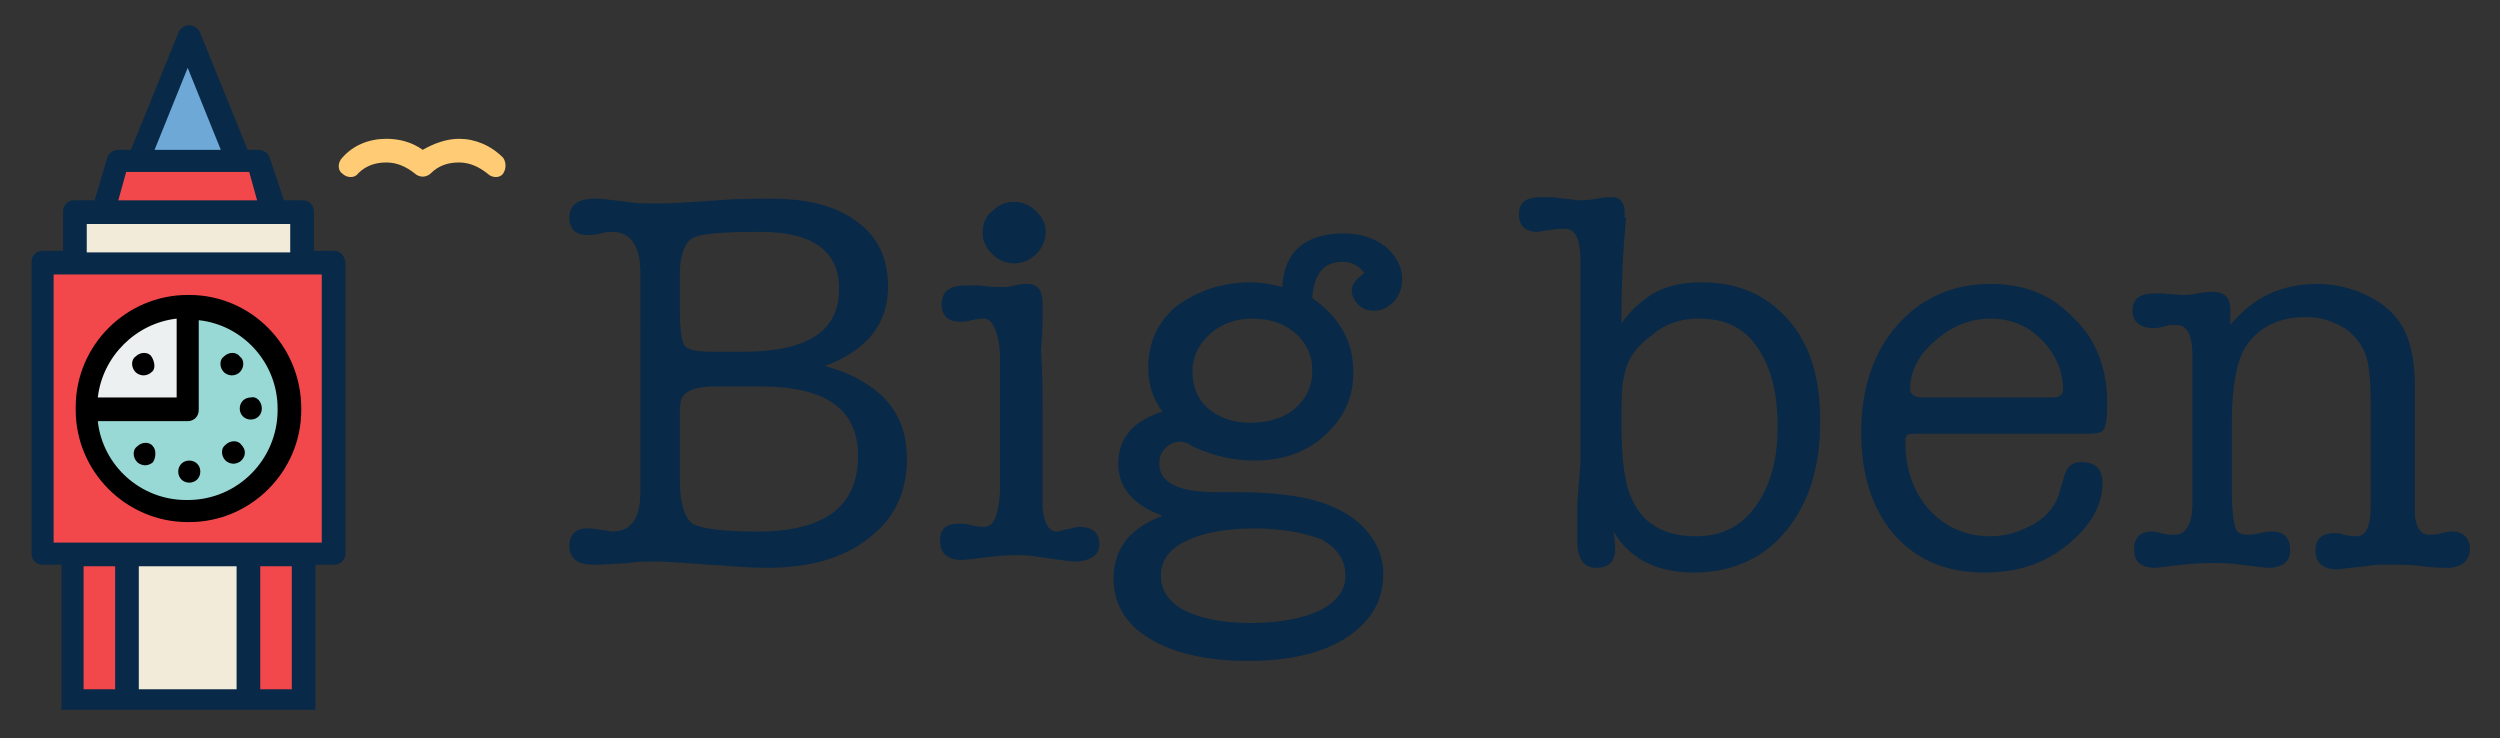 <?xml version="1.0" encoding="utf-8"?>
<!-- Generator: Adobe Illustrator 19.2.1, SVG Export Plug-In . SVG Version: 6.00 Build 0)  -->
<svg version="1.1" id="Layer_1" xmlns="http://www.w3.org/2000/svg" xmlns:xlink="http://www.w3.org/1999/xlink" x="0px" y="0px"
	 viewBox="0 0 158.5 46.8" style="enable-background:new 0 0 158.5 46.8;" xml:space="preserve">
<rect x="0" y="0" width="158.5" height="46.8" fill="#333333" stroke="none"/>
<style type="text/css">
	.st0{fill:#F2484B;}
	.st1{fill:#F2EBD9;}
	.st2{fill:#6DA8D6;}
	.st3{fill:#98D9D5;}
	.st4{fill:#ECF0F1;}
	.st5{fill:#082947;}
	.st6{fill:#FFCC75;}
</style>
<g>
	<rect x="15.8" y="35.2" class="st0" width="3.5" height="9.2"/>
	<rect x="8.1" y="35.2" class="st1" width="7.7" height="9.2"/>
	<rect x="4.6" y="35.2" class="st0" width="3.5" height="9.2"/>
	<rect x="2.7" y="16.7" class="st0" width="18.5" height="18.5"/>
	<rect x="4.7" y="13.4" class="st1" width="14.3" height="3.2"/>
	<polygon class="st0" points="16.4,10.2 7.5,10.2 6.5,13.4 17.3,13.4 	"/>
	<polygon class="st2" points="11.9,2.3 8.7,10.2 15.2,10.2 	"/>
	<path class="st3" d="M12.7,19.5l-0.8-0.1v6.5H5.4l0.1,0.8c0.4,3.2,3.1,5.6,6.4,5.6H12c3.5,0,6.4-2.9,6.4-6.4v-0.1
		C18.4,22.6,16,19.9,12.7,19.5z"/>
	<path class="st4" d="M11.1,19.5c-2.9,0.4-5.2,2.7-5.6,5.6l-0.1,0.8h6.5v-6.5L11.1,19.5z"/>
	<g>
		<path class="st5" d="M21.2,15.9h-1.3v-2.5c0-0.4-0.3-0.7-0.7-0.7h-1.2L17.1,10c-0.1-0.3-0.4-0.5-0.7-0.5h-0.7l-3-7.4
			c-0.1-0.3-0.4-0.5-0.7-0.5s-0.6,0.2-0.7,0.5l-3,7.4H7.5c-0.3,0-0.6,0.2-0.7,0.5L6,12.7H4.7C4.3,12.7,4,13,4,13.4v2.5H2.7
			c-0.4,0-0.7,0.3-0.7,0.7v18.5c0,0.4,0.3,0.7,0.7,0.7h1.2v9.2H20v-9.2h1.2c0.4,0,0.7-0.3,0.7-0.7V16.7
			C21.9,16.3,21.6,15.9,21.2,15.9z M11.9,4.3L14,9.5H9.8L11.9,4.3z M8,10.9h7.8l0.5,1.8H7.5L8,10.9z M5.5,14.2h12.9v1.8H5.5V14.2z
			 M7.3,43.7h-2v-7.8h2V43.7z M15,43.7H8.8v-7.8H15V43.7z M18.5,43.7h-2v-7.8h2V43.7z M20.4,34.4h-17v-17h17V34.4z"/>
		<path d="M12,18.7h-0.1c-3.9,0-7.1,3.2-7.1,7.1V26c0,3.9,3.2,7.1,7.1,7.1H12c3.9,0,7.1-3.2,7.1-7.1v-0.1
			C19.1,21.9,15.9,18.7,12,18.7z M11.2,20.2v5h-5C6.5,22.6,8.6,20.5,11.2,20.2z M17.6,26c0,3.1-2.5,5.7-5.7,5.7h-0.1
			c-2.9,0-5.3-2.2-5.6-5h5.7c0.4,0,0.7-0.3,0.7-0.7v-5.7c2.8,0.3,5,2.7,5,5.6V26z"/>
		<path d="M9.6,23.6c-0.1,0.1-0.3,0.2-0.5,0.2c-0.2,0-0.4-0.1-0.5-0.2c-0.3-0.3-0.3-0.8,0-1c0.3-0.3,0.8-0.3,1,0S9.9,23.4,9.6,23.6z
			"/>
		<path d="M15.3,29.2c-0.1,0.1-0.3,0.2-0.5,0.2c-0.2,0-0.4-0.1-0.5-0.2c-0.3-0.3-0.3-0.8,0-1c0.3-0.3,0.8-0.3,1,0
			C15.6,28.5,15.6,28.9,15.3,29.2z"/>
		<path d="M9.7,29.3c-0.1,0.1-0.3,0.2-0.5,0.2c-0.2,0-0.4-0.1-0.5-0.2c-0.3-0.3-0.3-0.8,0-1c0.3-0.3,0.8-0.3,1,0
			C9.9,28.5,9.9,29,9.7,29.3z"/>
		<path d="M15.2,23.6c-0.1,0.1-0.3,0.2-0.5,0.2c-0.2,0-0.4-0.1-0.5-0.2c-0.3-0.3-0.3-0.8,0-1c0.3-0.3,0.8-0.3,1,0
			C15.5,22.8,15.5,23.3,15.2,23.6z"/>
		<path d="M16.6,25.9c0,0.4-0.3,0.7-0.7,0.7c0,0,0,0,0,0c-0.4,0-0.7-0.3-0.7-0.7c0-0.4,0.3-0.7,0.7-0.7
			C16.3,25.1,16.6,25.5,16.6,25.9z"/>
		<path d="M12.7,29.9c0,0.4-0.3,0.7-0.7,0.7h0c-0.4,0-0.7-0.3-0.7-0.7c0-0.4,0.3-0.7,0.7-0.7h0C12.4,29.2,12.7,29.5,12.7,29.9z"/>
		<path class="st6" d="M31.9,10c-0.8-0.8-1.8-1.2-2.8-1.2c-0.8,0-1.6,0.3-2.3,0.7c-0.7-0.5-1.5-0.7-2.3-0.7c-1.1,0-2.1,0.4-2.8,1.2
			c-0.3,0.3-0.3,0.8,0,1c0.3,0.3,0.8,0.3,1,0c0.5-0.5,1.1-0.7,1.8-0.7c0.7,0,1.3,0.3,1.8,0.7c0.1,0.1,0.3,0.2,0.5,0.2
			s0.4-0.1,0.5-0.2c0.5-0.5,1.1-0.7,1.8-0.7c0.7,0,1.3,0.3,1.8,0.7c0.3,0.3,0.8,0.3,1,0C32.1,10.7,32.1,10.3,31.9,10z"/>
	</g>
</g>
<g>
	<path class="st5" d="M56.3,18.2c0,2.3-1.3,4-4,5c1,0.3,1.8,0.6,2.4,1c1.9,1.1,2.8,2.7,2.8,4.9c0,2.1-0.8,3.8-2.4,5
		c-1.6,1.3-3.8,1.9-6.5,1.9c-1,0-2.2-0.1-3.7-0.2c-1.5-0.1-2.6-0.2-3.3-0.2c-0.6,0-1.2,0-1.8,0.1L38,35.8c0,0-0.1,0-0.2,0
		c-0.1,0-0.2,0-0.2,0c-1,0-1.5-0.4-1.5-1.2c0-0.7,0.4-1.1,1.1-1.1c0.2,0,0.5,0,0.9,0.1c0.3,0,0.5,0.1,0.7,0.1c1.2,0,1.8-0.8,1.8-2.5
		V17.3c0-1.7-0.6-2.6-1.8-2.6c-0.2,0-0.4,0-0.7,0.1c-0.4,0.1-0.7,0.1-0.9,0.1c-0.7,0-1.1-0.4-1.1-1.1c0-0.8,0.5-1.2,1.6-1.2h0.4
		l1.7,0.2c0.5,0.1,1.1,0.1,2,0.1c0.9,0,2.1-0.1,3.7-0.2c1.1-0.1,2.2-0.1,3.5-0.1c2.3,0,4.1,0.5,5.4,1.5S56.3,16.4,56.3,18.2z
		 M43.1,19.6c0,1.2,0.1,2,0.3,2.3c0.2,0.3,0.8,0.4,1.8,0.4h1.9c4.1,0,6.1-1.3,6.1-4c0-2.4-1.7-3.6-5-3.6c-2.3,0-3.8,0.1-4.3,0.4
		c-0.5,0.3-0.8,1.1-0.8,2.3V19.6z M43.1,26.6v3.8c0,1.5,0.3,2.4,0.8,2.8c0.5,0.3,1.9,0.5,4.1,0.5c4.3,0,6.4-1.6,6.4-4.8
		c0-3-2.1-4.4-6.2-4.4h-2.9c-1.2,0-1.9,0.3-2.1,0.8C43.1,25.6,43.1,26,43.1,26.6z"/>
	<path class="st5" d="M66.1,25.7v4.5c0,1.1,0,1.8,0,2c0.1,1,0.4,1.5,0.9,1.5c0.1,0,0.4-0.1,0.9-0.2c0.1,0,0.3-0.1,0.5-0.1
		c0.9,0,1.3,0.4,1.3,1.1c0,0.3-0.1,0.6-0.4,0.8c-0.3,0.2-0.7,0.3-1.1,0.3c-0.4,0-0.9-0.1-1.7-0.2c-0.7-0.1-1.3-0.2-1.7-0.2
		c-0.6,0-1.3,0-2,0.1c-0.9,0.1-1.5,0.2-1.8,0.2c-0.9,0-1.4-0.4-1.4-1.2c0-0.8,0.4-1.1,1.2-1.1c0.2,0,0.5,0,0.8,0.1
		c0.4,0.1,0.6,0.1,0.8,0.1c0.6,0,0.9-0.7,1-2.2c0-0.1,0-1.1,0-3v-2.8c0-1.9,0-2.9,0-3c-0.1-1.4-0.5-2.2-1-2.2c-0.2,0-0.4,0-0.8,0.1
		c-0.3,0.1-0.6,0.1-0.7,0.1c-0.8,0-1.2-0.4-1.2-1.1c0-0.8,0.5-1.2,1.5-1.2c0.4,0,0.7,0,0.9,0c0.7,0.1,1.2,0.1,1.4,0.1
		c0.2,0,0.5,0,0.8-0.1c0.4-0.1,0.7-0.1,0.8-0.1c0.7,0,1,0.4,1,1.3c0,0.1,0,0.2,0,0.4c0,0.2,0,0.3,0,0.4c0,0.2,0,0.9-0.1,2.1
		C66.1,23.8,66.1,24.7,66.1,25.7z M64.3,16.7c-0.5,0-1-0.2-1.4-0.6c-0.4-0.4-0.6-0.8-0.6-1.4c0-0.5,0.2-1,0.6-1.3
		c0.4-0.4,0.8-0.6,1.4-0.6c0.5,0,1,0.2,1.4,0.6c0.4,0.4,0.6,0.8,0.6,1.3c0,0.5-0.2,1-0.6,1.4C65.3,16.5,64.8,16.7,64.3,16.7z"/>
	<path class="st5" d="M79.3,17.9c0.6,0,1.3,0.1,2,0.3c0.1-2.2,1.4-3.4,3.9-3.4c1.1,0,1.9,0.3,2.6,0.8c0.7,0.6,1.1,1.3,1.1,2.1
		c0,0.6-0.2,1-0.5,1.4c-0.4,0.4-0.8,0.6-1.3,0.6c-0.4,0-0.7-0.1-1-0.4c-0.3-0.3-0.4-0.6-0.4-0.9c0-0.4,0.3-0.7,0.8-1.1
		c-0.4-0.5-0.8-0.7-1.4-0.7c-1.2,0-1.8,0.8-1.9,2.3c1.7,1.2,2.6,2.7,2.6,4.7c0,1.6-0.6,2.9-1.8,4c-1.2,1.1-2.7,1.6-4.5,1.6
		c-1.3,0-2.6-0.3-3.9-0.9C75.4,28.1,75,28,74.8,28c-0.3,0-0.6,0.1-0.9,0.4c-0.3,0.3-0.4,0.6-0.4,1c0,1.2,1.2,1.8,3.6,1.8h0.2
		c0.2,0,0.4,0,0.6,0c0.2,0,0.4,0,0.4,0c2.2,0,4,0.2,5.3,0.6c1.3,0.4,2.3,1,3,1.8s1.1,1.7,1.1,2.8c0,1.7-0.8,3-2.3,4
		c-1.5,1-3.6,1.5-6.3,1.5c-2.6,0-4.7-0.5-6.2-1.4c-1.5-0.9-2.3-2.2-2.3-3.8c0-1.9,1-3.2,3.1-4c-1.9-0.7-2.8-1.8-2.8-3.3
		c0-1.6,0.9-2.7,2.8-3.3c-0.6-0.8-0.9-1.7-0.9-2.8c0-1.6,0.6-2.9,1.8-3.9C76,18.4,77.5,17.9,79.3,17.9z M79.5,33.5
		c-1.8,0-3.3,0.3-4.3,0.8c-1.1,0.5-1.6,1.3-1.6,2.2c0,0.9,0.5,1.7,1.5,2.2c1,0.5,2.4,0.8,4.2,0.8c1.8,0,3.3-0.3,4.4-0.8
		c1.1-0.6,1.6-1.3,1.6-2.2c0-1-0.5-1.7-1.5-2.3C82.7,33.8,81.3,33.5,79.5,33.5z M79.4,20.2c-1,0-1.9,0.3-2.6,0.9
		c-0.7,0.6-1.1,1.3-1.2,2.2v0.2c0,1,0.3,1.8,1,2.4c0.7,0.6,1.6,0.9,2.7,0.9c1.1,0,2.1-0.3,2.8-0.9c0.7-0.6,1.1-1.4,1.1-2.4
		c0-1-0.4-1.8-1.1-2.4C81.4,20.5,80.5,20.2,79.4,20.2z"/>
	<path class="st5" d="M103.1,13.8c-0.2,1.9-0.3,4.1-0.3,6.7c0.7-1,1.5-1.6,2.2-2c0.8-0.4,1.7-0.6,2.9-0.6c2.3,0,4.1,0.8,5.5,2.4
		c1.4,1.6,2,3.7,2,6.4c0,2.9-0.7,5.2-2.2,7c-1.4,1.7-3.4,2.6-5.8,2.6c-2.4,0-4.1-0.9-5.1-2.6c0.1,0.7,0.1,1,0.1,1.1
		c0,0.8-0.4,1.2-1.2,1.2c-0.8,0-1.2-0.6-1.2-1.7c0-0.3,0-0.6,0-0.7c0-0.5,0-1.1,0-1.7l0.2-2.6v-3.5v-9.2c0-0.8-0.1-1.4-0.3-1.7
		c-0.2-0.3-0.4-0.4-0.8-0.4c-0.1,0-0.4,0-0.9,0.1c-0.3,0-0.5,0.1-0.7,0.1c-0.8,0-1.2-0.4-1.2-1.1c0-0.8,0.5-1.1,1.4-1.1
		c0.3,0,0.5,0,0.7,0l0.8,0.1c0.4,0,0.7,0.1,0.9,0.1c0.3,0,0.6,0,1.1-0.1c0.5-0.1,0.8-0.1,1-0.1c0.5,0,0.8,0.3,0.8,1V13.8z M103,23.7
		c-0.2,0.7-0.2,1.8-0.2,3.1c0,2.3,0.2,3.8,0.6,4.7c0.7,1.7,2.1,2.5,4.1,2.5c1.6,0,2.9-0.6,3.8-1.9c0.9-1.2,1.4-2.9,1.4-5
		c0-2.2-0.4-3.8-1.3-5.1s-2.1-1.8-3.7-1.8c-1.1,0-2.1,0.3-2.9,1C103.8,21.9,103.2,22.7,103,23.7z"/>
	<path class="st5" d="M133.6,25.6c0,0.9-0.1,1.4-0.2,1.6c-0.1,0.2-0.4,0.3-1,0.3h-10.9c-0.3,0-0.5,0-0.6,0.1
		c-0.1,0.1-0.1,0.2-0.1,0.4c0,1.7,0.5,3.2,1.5,4.3c1,1.1,2.3,1.7,3.9,1.7c1,0,1.9-0.3,2.8-0.8c0.8-0.5,1.4-1.2,1.6-2.1l0.3-1
		c0.2-0.6,0.5-0.8,1.1-0.8c0.8,0,1.3,0.4,1.3,1.3c0,1.5-0.8,2.8-2.3,4c-1.5,1.2-3.2,1.7-5.2,1.7c-2.4,0-4.3-0.8-5.7-2.4
		c-1.4-1.6-2.1-3.8-2.1-6.5c0-2.8,0.8-5.1,2.3-6.8c1.5-1.7,3.5-2.6,5.9-2.6c2.2,0,3.9,0.7,5.3,2.2C132.9,21.5,133.6,23.4,133.6,25.6
		z M121.1,24.7c0,0.3,0.3,0.5,0.8,0.5h8.2c0.5,0,0.7-0.2,0.7-0.5c0-1.2-0.5-2.3-1.4-3.2c-0.9-0.9-2-1.3-3.2-1.3
		c-1.3,0-2.5,0.5-3.5,1.4C121.6,22.5,121.1,23.6,121.1,24.7z"/>
	<path class="st5" d="M141.4,19.6v1c1.4-1.7,3.2-2.6,5.5-2.6c1.2,0,2.4,0.3,3.5,0.9c1.1,0.6,1.8,1.4,2.2,2.4
		c0.3,0.8,0.5,1.8,0.5,3.1v6.5c0,1,0,1.6,0,1.8c0.1,0.8,0.4,1.2,0.9,1.2c0.2,0,0.5,0,0.8-0.1c0.3-0.1,0.6-0.1,0.7-0.1
		c0.3,0,0.6,0.1,0.8,0.3c0.2,0.2,0.3,0.5,0.3,0.8c0,0.3-0.1,0.6-0.4,0.9c-0.3,0.2-0.6,0.3-1,0.3c-0.3,0-0.8,0-1.6-0.1
		c-0.7-0.1-1.4-0.1-2.1-0.1c-0.6,0-1.1,0-1.5,0.1c-1.1,0.1-1.8,0.2-1.8,0.2c-0.9,0-1.4-0.4-1.4-1.2c0-0.7,0.4-1.1,1.2-1.1
		c0.2,0,0.4,0,0.6,0.1c0.4,0.1,0.7,0.1,0.8,0.1c0.6,0,0.9-0.6,0.9-1.9v-1.8V28v-2.6c0-1.2-0.1-2.1-0.2-2.5c-0.2-0.9-0.7-1.5-1.3-2
		c-0.8-0.5-1.6-0.8-2.6-0.8c-1.8,0-3.1,0.7-3.9,2c-0.5,0.9-0.8,2.4-0.8,4.6v4.6c0,1,0.1,1.7,0.2,2.1c0.1,0.4,0.4,0.5,0.8,0.5
		c0.2,0,0.4,0,0.8-0.1c0.3-0.1,0.6-0.1,0.8-0.1c0.7,0,1.1,0.4,1.1,1.2c0,0.7-0.5,1.1-1.4,1.1c-0.2,0-0.8-0.1-1.8-0.2
		c-0.5-0.1-1.1-0.1-1.7-0.1c-0.5,0-1.1,0-1.9,0.1c-1,0.1-1.6,0.2-1.7,0.2c-1,0-1.4-0.4-1.4-1.2c0-0.7,0.4-1.1,1.1-1.1
		c0.1,0,0.3,0,0.6,0.1c0.3,0.1,0.6,0.1,0.9,0.1c0.7,0,1.1-0.7,1.1-2V28v-4.2v-1.2c0-0.8-0.1-1.3-0.3-1.6c-0.2-0.3-0.4-0.4-0.8-0.4
		c-0.2,0-0.4,0-0.7,0.1c-0.3,0.1-0.6,0.1-0.7,0.1c-0.8,0-1.3-0.4-1.3-1.1c0-0.8,0.5-1.1,1.5-1.1c0.1,0,0.3,0,0.3,0l1.3,0.1
		c0.4,0,0.7,0,1-0.1c0.6-0.1,0.9-0.1,0.9-0.1C141.1,18.5,141.4,18.9,141.4,19.6z"/>
</g>
</svg>
